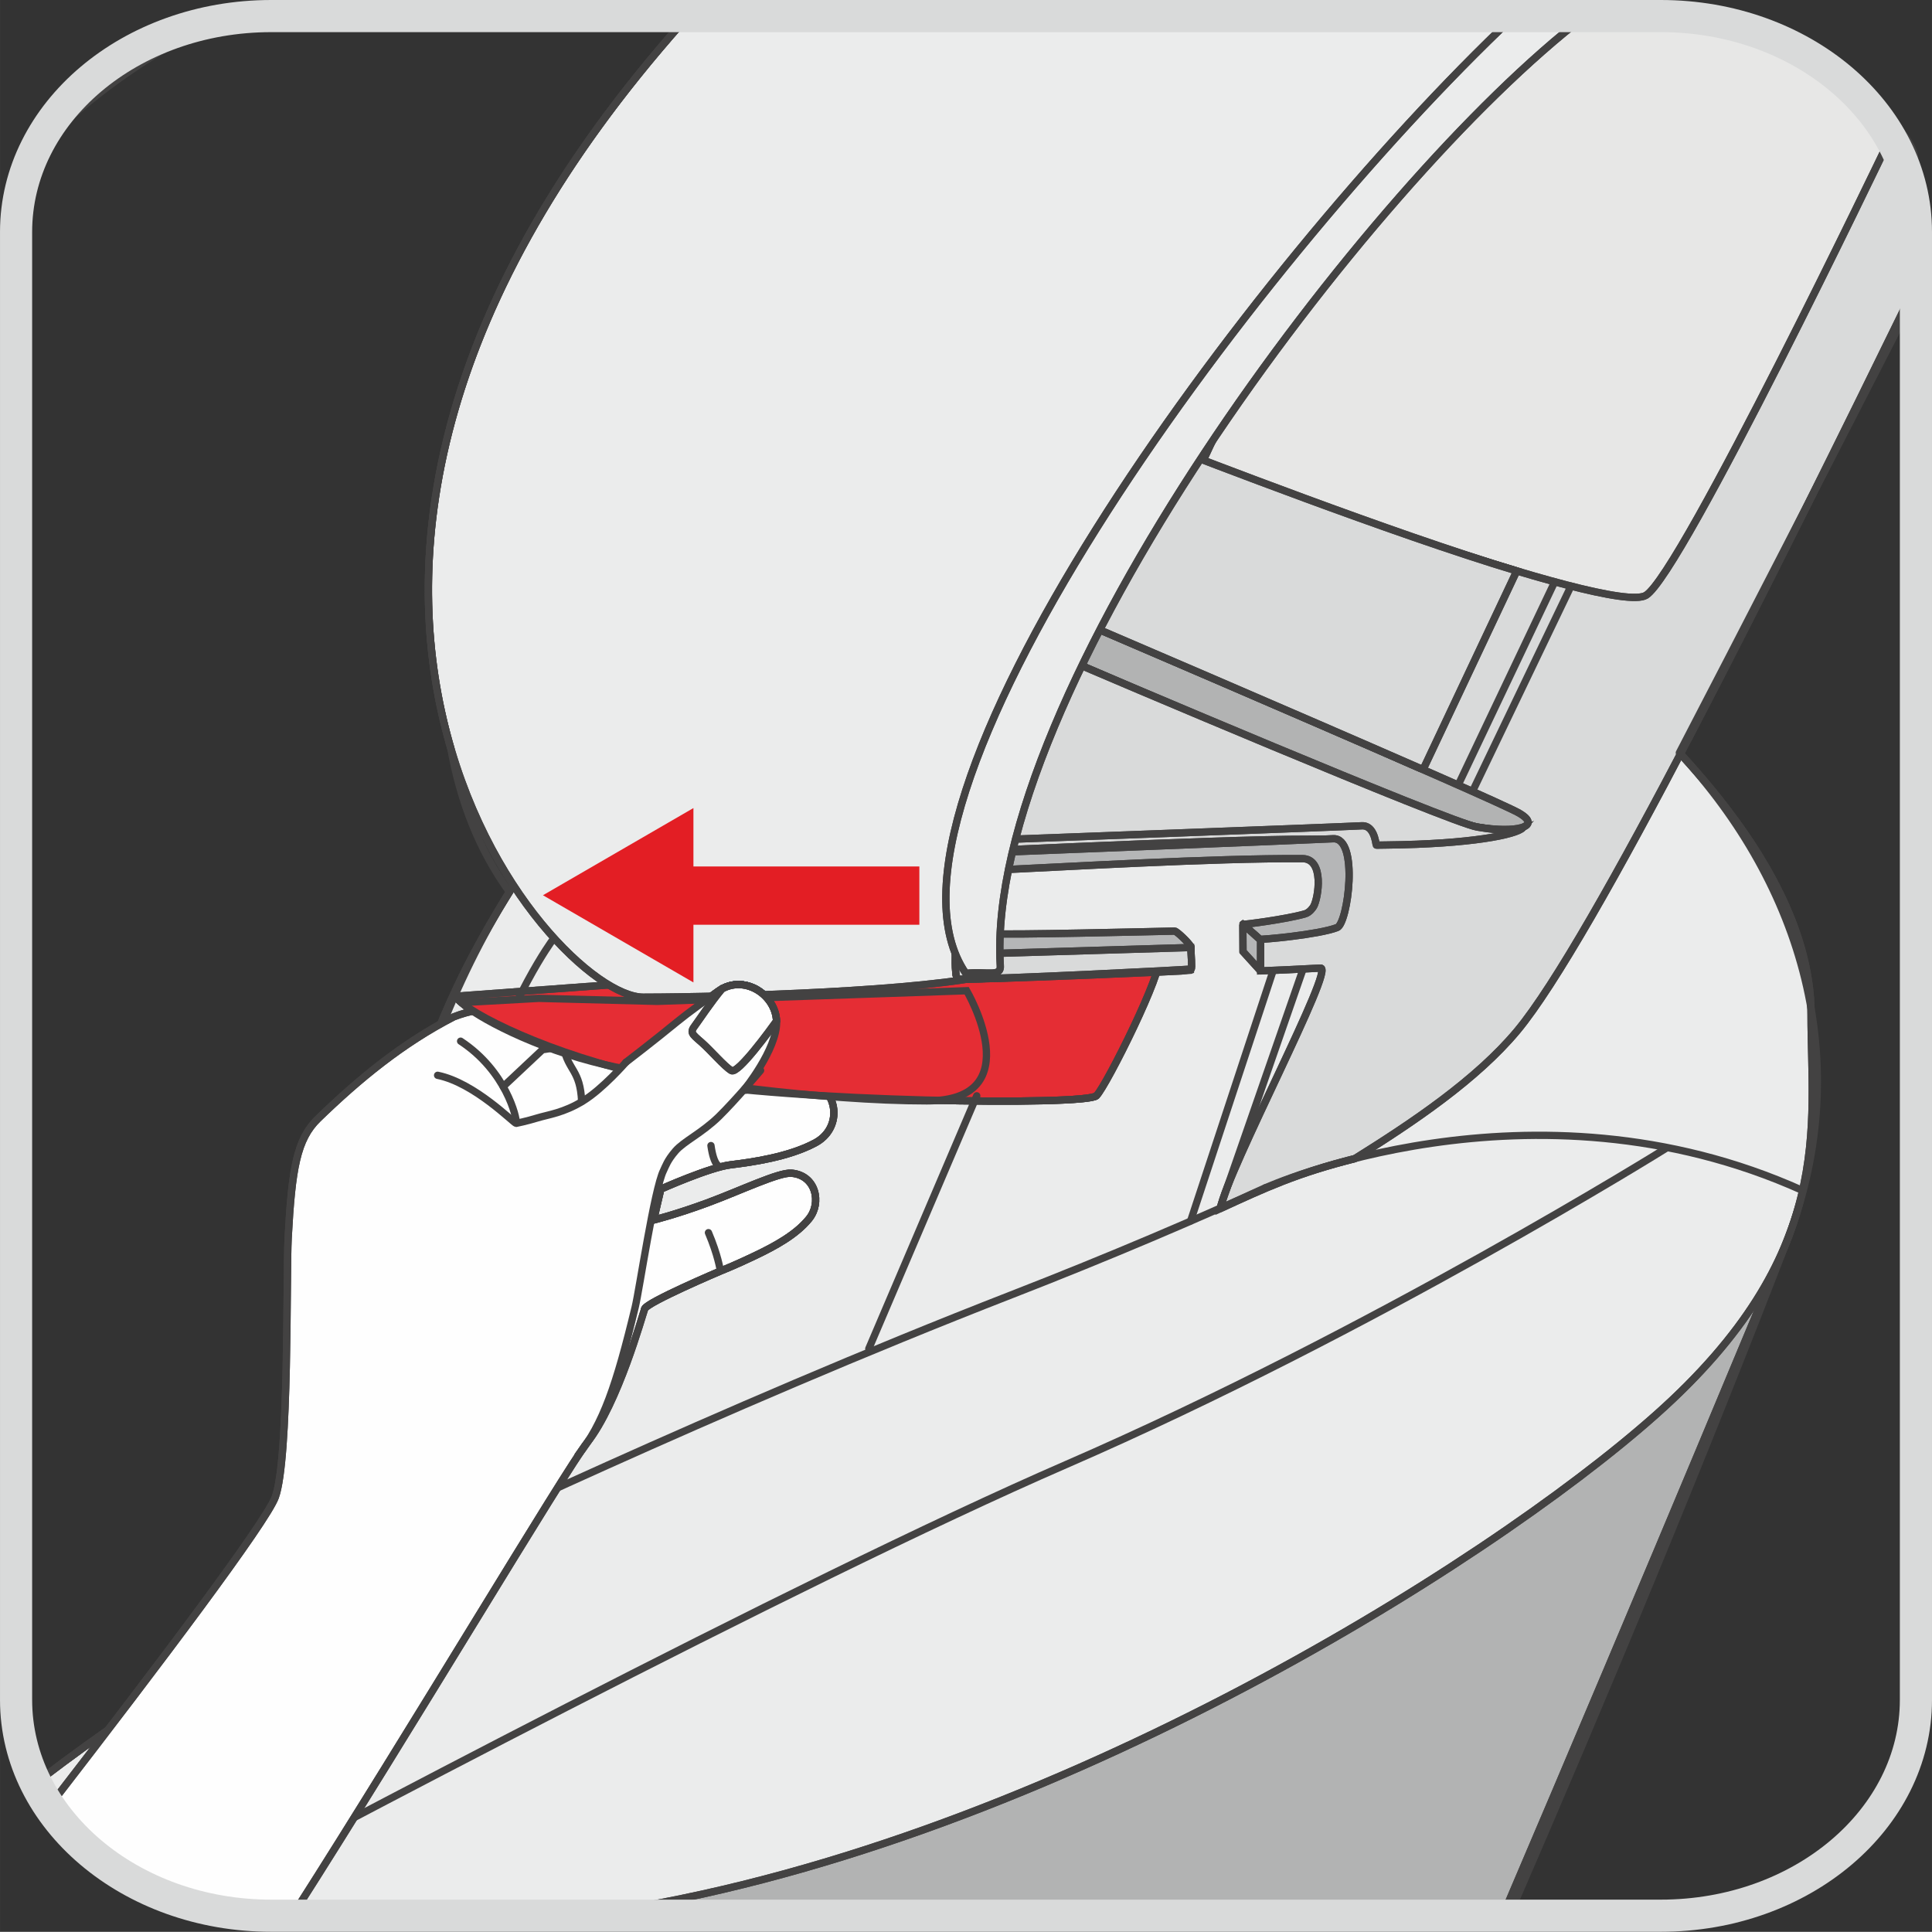 <?xml version="1.0" encoding="UTF-8"?>
<!DOCTYPE svg PUBLIC "-//W3C//DTD SVG 1.1//EN" "http://www.w3.org/Graphics/SVG/1.1/DTD/svg11.dtd">
<!-- Creator: CorelDRAW 2018 (64-Bit) -->
<svg xmlns="http://www.w3.org/2000/svg" xml:space="preserve" width="23.037mm" height="23.035mm" version="1.1" style="shape-rendering:geometricPrecision; text-rendering:geometricPrecision; image-rendering:optimizeQuality; fill-rule:evenodd; clip-rule:evenodd"
viewBox="0 0 370.28 370.25"
 xmlns:xlink="http://www.w3.org/1999/xlink">
 <rect x="0" y="0" width="370.28" height="370.25" fill="#333333" stroke="none"/>
 <defs>
  <style type="text/css">
   <![CDATA[
    .str4 {stroke:#E31E24;stroke-width:11.17;stroke-miterlimit:4}
    .str2 {stroke:#434242;stroke-width:1.4;stroke-miterlimit:10}
    .str0 {stroke:#434242;stroke-width:1.4;stroke-miterlimit:4}
    .str5 {stroke:#D9DADA;stroke-width:6.16;stroke-linecap:round;stroke-miterlimit:10}
    .str1 {stroke:#434242;stroke-width:1.4;stroke-linecap:round;stroke-linejoin:round;stroke-miterlimit:22.926}
    .str3 {stroke:#35A0DA;stroke-width:1.4;stroke-linecap:round;stroke-linejoin:round;stroke-miterlimit:22.926}
    .fil1 {fill:none}
    .fil9 {fill:none;fill-rule:nonzero}
    .fil6 {fill:#FEFEFE}
    .fil2 {fill:#EBECEC}
    .fil3 {fill:#D9DADA}
    .fil0 {fill:#B2B3B3}
    .fil4 {fill:#E52D34}
    .fil5 {fill:#E7E7E6}
    .fil7 {fill:#B5B6B7}
    .fil8 {fill:#E31E24;fill-rule:nonzero}
   ]]>
  </style>
 </defs>
 <g id="Слой_x0020_1">
  <path class="fil0" d="M342.82 236.89c0,0 -26.69,64.39 -55.16,131.03l-190.56 -1.44 14.01 -40.18 172.08 -72.74 59.63 -16.67z"/>
  <path class="fil1 str0" d="M342.82 236.96c0,0 -26.68,64.35 -55.13,130.96m-190.56 -1.44l13.99 -40.12 172.08 -72.74 59.63 -16.67"/>
  <path class="fil1 str1" d="M342.82 236.96c0,0 -26.68,64.35 -55.13,130.96m-190.56 -1.44l13.99 -40.12 172.08 -72.74 59.63 -16.67"/>
  <path class="fil2" d="M255.13 92.85c0,0 91.97,51.25 91.97,101.55 0,21.44 4.87,45.9 -29.69,76.65 -32.78,29.18 -119.46,83.42 -202.65,95.56l-70.86 -0.54c-20.94,-1.05 -31.06,-14.08 -35.6,-25.52 21.27,-16.23 49.38,-33.92 73.09,-43.63 0,0 -23.35,-55.18 10.71,-116.69 34.06,-61.52 88.08,-83.98 119.22,-87.4 31.15,-3.42 43.8,0.49 43.8,0z"/>
  <path class="fil1 str0" d="M255.13 92.92c0,0 91.97,51.25 91.97,101.55 0,21.44 4.86,45.9 -29.69,76.64 -32.73,29.14 -119.19,83.25 -202.26,95.51m-106.83 -26c21.27,-16.23 49.37,-33.91 73.08,-43.61 0,0 -23.35,-55.17 10.71,-116.68 34.06,-61.52 88.08,-83.97 119.21,-87.39 31.15,-3.42 43.81,0.49 43.81,0"/>
  <path class="fil1 str1" d="M255.13 92.92c0,0 91.97,51.25 91.97,101.55 0,21.44 4.86,45.9 -29.69,76.64 -32.73,29.14 -119.19,83.25 -202.26,95.51m-106.83 -26c21.27,-16.23 49.37,-33.91 73.08,-43.61 0,0 -23.35,-55.17 10.71,-116.68 34.06,-61.52 88.08,-83.97 119.21,-87.39 31.15,-3.42 43.81,0.49 43.81,0"/>
  <path class="fil3" d="M366.95 55.02c-27.08,55.42 -61.87,125.29 -76.14,142.44 -7.84,9.43 -20.13,17.66 -31.19,24.55 -10.98,2.75 -17.14,5.59 -25.75,9.57 1.55,-7.85 22.12,-46.43 19.2,-46.11 -2.49,0.14 -10.23,0.5 -11.48,0.54l0 -6.28c3.18,-0.55 14.93,-1.86 15.29,-3.16 1.27,-4.32 3.2,-14.58 -1.49,-15.6 -4.67,-1.01 -70.09,2.18 -70.09,2.18 -0.26,-4.57 -1.79,-5.73 8.6,-30.12 8.85,-20.81 69.54,-98.95 102.55,-129.91l30.56 -0.23c8.67,0 39.99,18.94 39.99,27.64l-0.05 24.48z"/>
  <path class="fil1 str0" d="M366.95 55.1c-27.08,55.42 -61.87,125.28 -76.14,142.43 -7.84,9.42 -20.14,17.66 -31.19,24.55 -10.98,2.75 -17.14,5.6 -25.75,9.57 1.55,-7.84 22.13,-46.42 19.21,-46.11 -2.5,0.15 -10.23,0.51 -11.48,0.54l0 -6.28c3.17,-0.55 14.93,-1.86 15.29,-3.16 1.27,-4.31 3.2,-14.58 -1.48,-15.6 -4.67,-1.01 -70.09,2.18 -70.09,2.18 -0.26,-4.57 -1.79,-5.73 8.6,-30.12 8.86,-20.83 69.64,-99.07 102.63,-129.98"/>
  <path class="fil1 str1" d="M366.95 55.1c-27.08,55.42 -61.87,125.28 -76.14,142.43 -7.84,9.42 -20.14,17.66 -31.19,24.55 -10.98,2.75 -17.14,5.6 -25.75,9.57 1.55,-7.84 22.13,-46.42 19.21,-46.11 -2.5,0.15 -10.23,0.51 -11.48,0.54l0 -6.28c3.17,-0.55 14.93,-1.86 15.29,-3.16 1.27,-4.31 3.2,-14.58 -1.48,-15.6 -4.67,-1.01 -70.09,2.18 -70.09,2.18 -0.26,-4.57 -1.79,-5.73 8.6,-30.12 8.86,-20.83 69.64,-99.07 102.63,-129.98"/>
  <path class="fil4" d="M87.35 190.86c1.15,2.73 19.26,12.1 41.54,16.14 22.86,4.15 79.29,4.88 81.24,2.93 1.94,-1.95 13.13,-24.4 11.91,-26.36 -0.39,-0.62 -2.39,-1.46 -4.95,-2.3l-129.75 9.58z"/>
  <path class="fil1 str0" d="M87.35 190.93c1.14,2.74 19.26,12.1 41.54,16.15 22.86,4.15 79.29,4.88 81.25,2.93 1.94,-1.95 13.13,-24.4 11.91,-26.36 -0.39,-0.63 -2.39,-1.46 -4.94,-2.3l-129.75 9.58"/>
  <path class="fil1 str1" d="M87.35 190.93c1.14,2.74 19.26,12.1 41.54,16.15 22.86,4.15 79.29,4.88 81.25,2.93 1.94,-1.95 13.13,-24.4 11.91,-26.36 -0.39,-0.63 -2.39,-1.46 -4.94,-2.3l-129.75 9.58z"/>
  <path class="fil5" d="M230.45 88.54c5.77,2.17 78.47,29.46 85.01,25.48 6.81,-4.15 45.98,-85.9 45.98,-85.9l1.41 -4.69c-8.81,-9.17 -29.12,-20.54 -35.84,-20.54l-29.78 0.23c-24.48,15.4 -51.9,52.6 -66.77,85.42z"/>
  <path class="fil1 str0" d="M230.45 88.62c5.78,2.18 78.47,29.47 85.01,25.48 6.81,-4.15 45.97,-85.89 45.97,-85.89l1.42 -4.74m-65.51 -20.33c-24.51,15.35 -52,52.62 -66.9,85.49"/>
  <path class="fil1 str1" d="M230.45 88.62c5.78,2.18 78.47,29.47 85.01,25.48 6.81,-4.15 45.97,-85.89 45.97,-85.89l1.42 -4.74m-65.51 -20.33c-24.51,15.35 -52,52.62 -66.9,85.49"/>
  <path class="fil0" d="M204.29 126.23c0,0 71.52,30.99 78.81,32.21 7.3,1.22 12.65,0 8.04,-2.68 -4.62,-2.69 -82.71,-36.12 -82.71,-36.12l-4.13 6.59z"/>
  <path class="fil1 str0" d="M204.3 126.29c0,0 71.52,30.99 78.81,32.21 7.3,1.23 12.65,0 8.03,-2.67 -4.62,-2.69 -82.71,-36.13 -82.71,-36.13l-4.13 6.59z"/>
  <path class="fil1 str1" d="M204.3 126.29c0,0 71.52,30.99 78.81,32.21 7.3,1.23 12.65,0 8.03,-2.67 -4.62,-2.69 -82.71,-36.13 -82.71,-36.13l-4.13 6.59z"/>
  <line class="fil1 str1" x1="297.92" y1="111.61" x2="279.7" y2= "149.97" />
  <line class="fil1 str1" x1="301.01" y1="112.5" x2="282.39" y2= "151.31" />
  <path class="fil3" d="M272.89 147.09l17.8 -37.74c-23.81,-7.12 -62.37,-22.14 -66.18,-23.56 -8.89,11.83 -10.62,25.49 -15.93,33.92 2.62,1.12 40.02,17.15 63.65,27.51l0.66 -0.12zm-70.9 -15.54c0.64,-1.46 1.53,-3.21 2.64,-5.18l-0.03 -0.01c-1.1,1.98 -1.98,3.73 -2.6,5.19z"/>
  <path class="fil1 str0" d="M272.9 147.16l17.8 -37.74c-23.81,-7.12 -62.37,-22.13 -66.18,-23.56 -8.89,11.83 -10.62,25.48 -15.93,33.92 2.62,1.12 40.02,17.15 63.65,27.5l0.66 -0.12z"/>
  <path class="fil1 str0" d="M202 131.62c0.63,-1.46 1.52,-3.2 2.64,-5.18l-0.03 -0.01c-1.1,1.98 -1.98,3.73 -2.6,5.19z"/>
  <path class="fil1 str1" d="M272.9 147.16l17.8 -37.74c-23.81,-7.12 -62.37,-22.13 -66.18,-23.56 -8.89,11.83 -10.62,25.48 -15.93,33.92 2.62,1.12 40.02,17.15 63.65,27.5l0.66 -0.12z"/>
  <path class="fil1 str1" d="M202 131.62c0.63,-1.46 1.52,-3.2 2.64,-5.18l-0.03 -0.01c-1.1,1.98 -1.98,3.73 -2.6,5.19z"/>
  <path class="fil1 str1" d="M36.3 365.09c20.9,-11.19 115.88,-61.74 168.07,-84.42 58.87,-25.59 114.91,-60.57 114.91,-60.57"/>
  <path class="fil1 str1" d="M81.4 296.99c0,0 55.97,-26.85 112.41,-48.82 18.97,-7.38 36.22,-14.78 48.67,-20.51"/>
  <path class="fil1 str1" d="M242.47 227.67c0,0 50.89,-23.01 103.03,0.51"/>
  <path class="fil2" d="M301.83 3.09c-36.43,26.38 -91.22,107.75 -99.97,128.74 -14.5,34.81 -9.22,54.2 -11.4,54.75 -13.05,3.31 -50.56,4.43 -67.19,4.46 -17.5,0.03 -87.22,-79.94 7.34,-186.65l171.22 -1.31z"/>
  <path class="fil1 str0" d="M301.95 3.09c-36.43,26.29 -91.33,107.8 -100.08,128.81 -14.51,34.81 -9.22,54.19 -11.4,54.75 -13.04,3.31 -50.55,4.44 -67.18,4.47 -17.51,0.03 -87.26,-79.98 7.41,-186.72"/>
  <path class="fil1 str1" d="M301.95 3.09c-36.43,26.29 -91.33,107.8 -100.08,128.81 -14.51,34.81 -9.22,54.19 -11.4,54.75 -13.04,3.31 -50.55,4.44 -67.18,4.47 -17.51,0.03 -87.26,-79.98 7.41,-186.72"/>
  <line class="fil1 str1" x1="243.95" y1="186.19" x2="228.19" y2= "234.01" />
  <path class="fil1 str1" d="M97.64 170.95c-5.84,-8.05 -9.44,-17.4 -11.25,-27.58 -9.84,-33.62 -5.71,-82.56 44.32,-138.97m236.23 52.35c-15.74,30.71 -33.8,65.85 -45.08,87.53 23.64,25.47 33.59,59.28 20.9,92.8 -16.41,42.56 -34.81,86.94 -53.88,130.86m-280.56 -27.31c20.11,-15.33 46.33,-31.95 69.15,-41.96 2.41,-1.06 3.23,-3.25 2.41,-5.47 -14.37,-38.87 -3.57,-88.23 17.76,-122.24"/>
  <line class="fil1 str1" x1="249.67" y1="185.93" x2="233.88" y2= "231.39" />
  <line class="fil1 str1" x1="187.2" y1="210.02" x2="166.51" y2= "258.49" />
  <path class="fil1 str1" d="M105.89 180.18c0,0 -32.31,43.42 -15.58,111.72"/>
  <path class="fil3" d="M263.77 161.91c-0.32,-2.22 -1.15,-3.81 -2.8,-3.71 -4.37,0.24 -67.36,2.59 -67.36,2.59 3.17,-17.07 5.15,-21.53 8.26,-28.94 0.65,-1.53 1.59,-3.37 2.78,-5.47 5.24,2.27 73.17,31.18 78.47,32.06 5.29,0.89 7.07,0.61 8.76,0.14 -1.21,1.33 -10.07,3.13 -26.07,3.3l-2.03 0.03z"/>
  <path class="fil1 str0" d="M263.77 161.98c-0.32,-2.23 -1.14,-3.81 -2.8,-3.71 -4.37,0.24 -67.36,2.59 -67.36,2.59 3.17,-17.07 5.15,-21.53 8.25,-28.94 0.64,-1.53 1.58,-3.37 2.78,-5.47 5.23,2.26 73.17,31.17 78.47,32.06 5.29,0.89 7.06,0.61 8.75,0.14 -1.21,1.33 -10.07,3.13 -26.06,3.3l-2.03 0.03"/>
  <path class="fil1 str1" d="M263.77 161.98c-0.32,-2.23 -1.14,-3.81 -2.8,-3.71 -4.37,0.24 -67.36,2.59 -67.36,2.59 3.17,-17.07 5.15,-21.53 8.25,-28.94 0.64,-1.53 1.58,-3.37 2.78,-5.47 5.23,2.26 73.17,31.17 78.47,32.06 5.29,0.89 7.06,0.61 8.75,0.14 -1.21,1.33 -10.07,3.13 -26.06,3.3l-2.03 0.03z"/>
  <path class="fil6" d="M148.83 195.82c0.05,5.25 -6.26,13.03 -6.26,13.03 0,0 2.6,-0.09 5.56,-0.62 2.79,-0.5 5.91,-1.49 8.08,-0.59 4.48,1.85 5.13,8.61 0,11.35 -5.14,2.74 -12.19,3.71 -16.21,4.19 -4.01,0.48 -13.36,4.65 -13.36,4.65 -0.5,2.3 -0.92,3.75 -1.35,5.91 0,0 4.28,-1.05 10.29,-3.28 6.4,-2.37 13.67,-5.88 16.11,-5.68 4.71,0.4 5.83,5.69 3.35,8.74 -2.48,3.05 -6.47,5.22 -10.31,7.05 -3.83,1.85 -6.71,2.98 -6.71,2.98 0,0 -13.99,5.94 -14.47,7.22 -0.48,1.28 -5.08,18.08 -11.02,25.64 -4.21,5.37 -34.31,55.92 -55.93,89.75l-12.69 -0.1c-18.27,-0.92 -28.31,-10.95 -33.58,-21.09 20.08,-26 40.67,-53.28 42.44,-58.12 2.69,-7.33 2.09,-42.52 2.47,-49.74 0.71,-13.23 1.67,-18.87 5.72,-22.8 7.88,-7.64 16.18,-14.46 26.03,-19.53 6.36,-2.43 8.87,-0.94 9.33,-0.47 0.72,0.72 4.92,3.18 7.96,4.55 3.04,1.36 15.67,4.65 15.67,4.65 0,0 5.76,-4.41 9.76,-7.7 2.27,-1.87 5.39,-4.08 7.9,-5.89 4.86,-3.52 11.17,0.64 11.22,5.89z"/>
  <path class="fil1 str2" d="M148.83 195.89c0.05,5.25 -6.26,13.03 -6.26,13.03 0,0 2.6,-0.09 5.56,-0.62 2.79,-0.5 5.91,-1.48 8.07,-0.59 4.48,1.85 5.14,8.61 0.01,11.35 -5.14,2.73 -12.19,3.7 -16.21,4.19 -4.01,0.48 -13.35,4.66 -13.35,4.66 -0.51,2.3 -0.92,3.75 -1.35,5.91 0,0 4.28,-1.06 10.29,-3.28 6.4,-2.37 13.67,-5.88 16.11,-5.68 4.7,0.4 5.83,5.69 3.35,8.74 -2.48,3.05 -6.47,5.22 -10.31,7.05 -3.83,1.85 -6.71,2.98 -6.71,2.98 0,0 -13.99,5.94 -14.47,7.22 -0.48,1.28 -5.08,18.08 -11.03,25.64 -4.2,5.36 -34.27,55.85 -55.89,89.69m-46.3 -21.15c20.08,-25.99 40.65,-53.26 42.42,-58.09 2.69,-7.34 2.09,-42.52 2.47,-49.73 0.71,-13.24 1.67,-18.88 5.72,-22.8 7.88,-7.64 16.18,-14.46 26.03,-19.53 6.36,-2.43 8.87,-0.94 9.34,-0.47 0.72,0.72 4.92,3.18 7.95,4.54 3.05,1.36 15.68,4.65 15.68,4.65 0,0 5.76,-4.41 9.75,-7.7 2.28,-1.87 5.4,-4.07 7.91,-5.89 4.86,-3.52 11.17,0.64 11.22,5.89"/>
  <path class="fil1 str1" d="M148.83 195.89c0.05,5.25 -6.26,13.03 -6.26,13.03 0,0 2.6,-0.09 5.56,-0.62 2.79,-0.5 5.91,-1.48 8.07,-0.59 4.48,1.85 5.14,8.61 0.01,11.35 -5.14,2.73 -12.19,3.7 -16.21,4.19 -4.01,0.48 -13.35,4.66 -13.35,4.66 -0.51,2.3 -0.92,3.75 -1.35,5.91 0,0 4.28,-1.06 10.29,-3.28 6.4,-2.37 13.67,-5.88 16.11,-5.68 4.7,0.4 5.83,5.69 3.35,8.74 -2.48,3.05 -6.47,5.22 -10.31,7.05 -3.83,1.85 -6.71,2.98 -6.71,2.98 0,0 -13.99,5.94 -14.47,7.22 -0.48,1.28 -5.08,18.08 -11.03,25.64 -4.2,5.36 -34.27,55.85 -55.89,89.69m-46.3 -21.15c20.08,-25.99 40.65,-53.26 42.42,-58.09 2.69,-7.34 2.09,-42.52 2.47,-49.73 0.71,-13.24 1.67,-18.88 5.72,-22.8 7.88,-7.64 16.18,-14.46 26.03,-19.53 6.36,-2.43 8.87,-0.94 9.34,-0.47 0.72,0.72 4.92,3.18 7.95,4.54 3.05,1.36 15.68,4.65 15.68,4.65 0,0 5.76,-4.41 9.75,-7.7 2.28,-1.87 5.4,-4.07 7.91,-5.89 4.86,-3.52 11.17,0.64 11.22,5.89"/>
  <path class="fil6" d="M138.4 189.45c4.67,-2.54 10.24,1.3 10.43,6.19 -1.04,1.46 -7.4,10.24 -8.65,9.5 -1.36,-0.8 -3.93,-3.85 -5.76,-5.45 -1.84,-1.61 -2.24,-1.85 -1.2,-3.22 0.7,-0.92 3,-4.41 5.18,-7.02z"/>
  <path class="fil1 str0" d="M138.4 189.51c4.66,-2.54 10.24,1.31 10.43,6.18 -1.04,1.46 -7.4,10.24 -8.65,9.5 -1.36,-0.8 -3.93,-3.85 -5.76,-5.45 -1.85,-1.61 -2.24,-1.85 -1.2,-3.21 0.7,-0.93 2.99,-4.41 5.17,-7.02z"/>
  <path class="fil1 str3" d="M138.4 189.51c4.66,-2.54 10.24,1.31 10.43,6.18 -1.04,1.46 -7.4,10.24 -8.65,9.5 -1.36,-0.8 -3.93,-3.85 -5.76,-5.45 -1.85,-1.61 -2.24,-1.85 -1.2,-3.21 0.7,-0.93 2.99,-4.41 5.17,-7.02z"/>
  <polyline class="fil1 str1" points="108.68,200.47 103.96,201.19 96.44,208.25 "/>
  <path class="fil1 str1" d="M98.93 215.14c0.15,-0.83 -1.92,-9.86 -10.65,-15.59"/>
  <path class="fil1 str1" d="M137.94 223.56c0,0 -1.12,0 -1.68,-4"/>
  <path class="fil7" d="M185.55 163.52c0,0 -3.25,14.18 -2.27,14.42 0.09,0.02 -0.62,9.67 0.36,9.67 7.2,0.02 44.12,-1.55 44.53,-1.7l0.09 -4.52c-0.47,-0.86 -2.75,-3.01 -3.12,-3.01 -2.92,0.05 -32.98,0.81 -35.47,0.48 -1.01,-0.14 -1.25,-1.42 -1.16,-5.38 0.14,-4.95 -0.19,-6.71 4.29,-6.91 10.43,-0.47 39.65,-2.2 56.82,-2.1 4.28,0.03 3.05,7.56 2.15,9.16 -0.05,0.1 -0.7,1.17 -1.68,1.45 -3.66,1.05 -12.03,2.1 -11.89,1.99l3.28 2.86c0.4,0.09 11.21,-0.87 14.79,-2.25 2.05,-0.78 4.24,-17.29 -0.78,-17.02 -4.55,0.25 -69.95,2.84 -69.95,2.84z"/>
  <path class="fil1 str0" d="M185.55 163.59c0,0 -3.25,14.18 -2.28,14.42 0.09,0.02 -0.62,9.67 0.36,9.67 7.2,0.02 44.12,-1.56 44.53,-1.7l0.09 -4.53c-0.47,-0.86 -2.75,-3 -3.12,-3 -2.92,0.05 -32.98,0.81 -35.47,0.48 -1.01,-0.14 -1.25,-1.42 -1.16,-5.37 0.14,-4.95 -0.19,-6.71 4.29,-6.9 10.43,-0.47 39.66,-2.2 56.83,-2.1 4.28,0.03 3.05,7.57 2.15,9.16 -0.05,0.1 -0.7,1.17 -1.68,1.44 -3.66,1.05 -12.03,2.11 -11.89,1.99l3.28 2.86c0.4,0.1 11.21,-0.86 14.8,-2.24 2.05,-0.78 4.24,-17.3 -0.78,-17.02 -4.55,0.25 -69.95,2.84 -69.95,2.84"/>
  <path class="fil1 str1" d="M185.55 163.59c0,0 -3.25,14.18 -2.28,14.42 0.09,0.02 -0.62,9.67 0.36,9.67 7.2,0.02 44.12,-1.56 44.53,-1.7l0.09 -4.53c-0.47,-0.86 -2.75,-3 -3.12,-3 -2.92,0.05 -32.98,0.81 -35.47,0.48 -1.01,-0.14 -1.25,-1.42 -1.16,-5.37 0.14,-4.95 -0.19,-6.71 4.29,-6.9 10.43,-0.47 39.66,-2.2 56.83,-2.1 4.28,0.03 3.05,7.57 2.15,9.16 -0.05,0.1 -0.7,1.17 -1.68,1.44 -3.66,1.05 -12.03,2.11 -11.89,1.99l3.28 2.86c0.4,0.1 11.21,-0.86 14.8,-2.24 2.05,-0.78 4.24,-17.3 -0.78,-17.02 -4.55,0.25 -69.95,2.84 -69.95,2.84z"/>
  <path class="fil1 str1" d="M111.48 211.13c-0.29,-6.16 -2.51,-5.79 -3.52,-10.51"/>
  <path class="fil3" d="M185.55 163.52c0,0 -3.25,14.18 -2.27,14.42 0.09,0.02 -0.63,9.66 0.36,9.66 7.19,0.02 44.24,-1.81 44.66,-1.96 0.22,-0.07 -0.03,-3.08 -0.08,-4.12l-37.43 1.14c-2.47,0.07 -4.46,-0.12 -5.02,-3.36 -0.69,-3.88 -0.66,-11.86 -0.13,-15.64l0.01 -0.14 -0.09 0z"/>
  <path class="fil1 str0" d="M185.55 163.59c0,0 -3.25,14.18 -2.28,14.42 0.09,0.02 -0.63,9.66 0.36,9.66 7.19,0.02 44.25,-1.81 44.66,-1.96 0.23,-0.06 -0.03,-3.07 -0.08,-4.11l-37.42 1.13c-2.47,0.07 -4.46,-0.12 -5.03,-3.36 -0.68,-3.87 -0.66,-11.86 -0.13,-15.64l0.01 -0.14 -0.09 0"/>
  <path class="fil1 str1" d="M185.55 163.59c0,0 -3.25,14.18 -2.28,14.42 0.09,0.02 -0.63,9.66 0.36,9.66 7.19,0.02 44.25,-1.81 44.66,-1.96 0.23,-0.06 -0.03,-3.07 -0.08,-4.11l-37.42 1.13c-2.47,0.07 -4.46,-0.12 -5.03,-3.36 -0.68,-3.87 -0.66,-11.86 -0.13,-15.64l0.01 -0.14 -0.09 0z"/>
  <path class="fil1 str1" d="M138.02 243.38c0,0 -0.4,-2.8 -2.24,-7.13"/>
  <path class="fil2" d="M303.73 3.08c-42.02,32.21 -115.05,130.37 -112.01,181.85 0.24,2.37 -2.46,1.13 -6.61,1.56 -21.61,-31.53 53.18,-134.35 104.94,-183.31l13.69 -0.1z"/>
  <path class="fil1 str0" d="M303.82 3.08c-42,32.13 -115.15,130.4 -112.11,181.91 0.24,2.37 -2.46,1.13 -6.61,1.56 -21.62,-31.54 53.26,-134.45 105.01,-183.36"/>
  <path class="fil1 str1" d="M303.82 3.08c-42,32.13 -115.15,130.4 -112.11,181.91 0.24,2.37 -2.46,1.13 -6.61,1.56 -21.62,-31.54 53.26,-134.45 105.01,-183.36"/>
  <path class="fil6" d="M138.4 189.45c4.67,-2.54 10.24,1.3 10.43,6.19 -1.04,1.46 -7.4,10.24 -8.65,9.5 -1.36,-0.8 -3.93,-3.85 -5.76,-5.45 -1.84,-1.61 -2.24,-1.85 -1.2,-3.22 0.7,-0.92 3,-4.41 5.18,-7.02z"/>
  <path class="fil1 str0" d="M138.4 189.51c4.66,-2.54 10.24,1.31 10.43,6.18 -1.04,1.46 -7.4,10.24 -8.65,9.5 -1.36,-0.8 -3.93,-3.85 -5.76,-5.45 -1.85,-1.61 -2.24,-1.85 -1.2,-3.21 0.7,-0.93 2.99,-4.41 5.17,-7.02z"/>
  <path class="fil1 str3" d="M138.4 189.51c4.66,-2.54 10.24,1.31 10.43,6.18 -1.04,1.46 -7.4,10.24 -8.65,9.5 -1.36,-0.8 -3.93,-3.85 -5.76,-5.45 -1.85,-1.61 -2.24,-1.85 -1.2,-3.21 0.7,-0.93 2.99,-4.41 5.17,-7.02z"/>
  <path class="fil1 str1" d="M119.95 203.6c0,0 5.76,-4.42 9.75,-7.71 2.28,-1.87 5.4,-4.07 7.91,-5.89 4.86,-3.51 11.18,0.64 11.23,5.89 0.05,5.26 -6.26,13.03 -6.26,13.03 0,0 2.59,-0.09 5.56,-0.62 2.79,-0.5 5.9,-1.48 8.08,-0.59 4.48,1.85 5.13,8.61 0,11.34 -5.13,2.74 -12.2,3.7 -16.21,4.19 -4.01,0.49 -13.36,4.66 -13.36,4.66 -0.52,2.31 -0.91,3.76 -1.35,5.91 0,0 4.28,-1.06 10.29,-3.28 6.4,-2.37 13.66,-5.88 16.1,-5.69 4.72,0.4 5.84,5.7 3.36,8.75 -2.48,3.04 -6.48,5.21 -10.31,7.06 -3.84,1.83 -6.72,2.97 -6.72,2.97 0,0 -13.99,5.92 -14.47,7.21"/>
  <path class="fil4" d="M88.45 192.09c2.7,2.6 14.03,8.8 27.55,11.91 13.51,3.12 41.63,6.92 61.65,6.93 20.01,0.01 7.62,-21.11 7.62,-21.11l-59.34 2.03 -22.69 -0.57 -14.79 0.82z"/>
  <path class="fil1 str0" d="M88.45 192.16c2.71,2.6 14.03,8.79 27.55,11.91 13.51,3.12 41.63,6.92 61.65,6.92 20.01,0.01 7.62,-21.11 7.62,-21.11l-59.34 2.04 -22.69 -0.58 -14.79 0.82z"/>
  <path class="fil1 str1" d="M88.09 191.85c3.79,3.51 20.58,11.56 40.8,15.23 22.86,4.15 79.3,4.88 81.24,2.92"/>
  <path class="fil6" d="M145.88 190.17c4.4,3.55 3.13,9.67 -1.54,16.29 -4.65,6.63 -14.47,13.63 -14.47,13.63 0,0 -17.6,-9.23 -15.68,-10.92 1.92,-1.69 9.53,-7.71 13.28,-11.53 3.75,-3.82 8.63,-6.56 10.16,-7.7 1.51,-1.15 6.33,-1.66 8.26,0.23z"/>
  <path class="fil6" d="M138.4 189.45c4.67,-2.54 10.24,1.3 10.43,6.19 -1.04,1.46 -7.4,10.24 -8.65,9.5 -1.36,-0.8 -3.93,-3.85 -5.76,-5.45 -1.84,-1.61 -2.24,-1.85 -1.2,-3.22 0.7,-0.92 3,-4.41 5.18,-7.02z"/>
  <path class="fil1 str2" d="M138.4 189.51c4.66,-2.54 10.24,1.31 10.43,6.18 -1.04,1.46 -7.4,10.24 -8.65,9.5 -1.36,-0.8 -3.93,-3.85 -5.76,-5.45 -1.85,-1.61 -2.24,-1.85 -1.2,-3.21 0.7,-0.93 2.99,-4.41 5.17,-7.02z"/>
  <path class="fil1 str1" d="M138.4 189.51c4.66,-2.54 10.24,1.31 10.43,6.18 -1.04,1.46 -7.4,10.24 -8.65,9.5 -1.36,-0.8 -3.93,-3.85 -5.76,-5.45 -1.85,-1.61 -2.24,-1.85 -1.2,-3.21 0.7,-0.93 2.99,-4.41 5.17,-7.02z"/>
  <path class="fil1 str1" d="M119.95 203.6c0,0 5.76,-4.42 9.75,-7.71 2.28,-1.87 5.4,-4.07 7.91,-5.89 4.86,-3.51 11.18,0.64 11.23,5.89 0.05,5.26 -6.26,13.03 -6.26,13.03"/>
  <path class="fil1 str1" d="M145.77 205.16c0,0 -4.72,5.62 -7.99,8.83 -3.28,3.2 -6.71,4.74 -8.31,6.59 -1.6,1.85 -1.91,2.96 -2.31,3.77 -1.76,3.52 -4.62,22.87 -5.42,26.17 -3.61,14.99 -6.14,22.38 -10.97,28.42"/>
  <path class="fil1 str1" d="M119.95 203.6c0,0 -4.39,5.05 -8.15,7.37 -3.76,2.33 -6.71,2.65 -8.8,3.29 -2.08,0.64 -4.08,1.04 -4.08,1.04 -0.5,-0.07 -7.94,-7.77 -15.05,-9.21"/>
  <path class="fil7" d="M241.59 186.02l-3.36 -3.7 -0.03 -5.24c0,-0.03 2.7,2.4 3.4,3.02l-0 5.91z"/>
  <path class="fil1 str0" d="M241.59 186.08l-3.36 -3.7 -0.03 -5.24c0,-0.03 2.7,2.4 3.4,3.03l-0.01 5.91"/>
  <path class="fil1 str1" d="M241.59 186.08l-3.36 -3.7 -0.03 -5.24c0,-0.03 2.7,2.4 3.4,3.03l-0.01 5.91z"/>
  <path class="fil1 str0" d="M42.28 5.14c-8.68,0 -39.98,23.27 -39.98,31.98l2.7 288.36c0,8.71 6.49,39.03 38.9,40.65l286.36 2.17c8.67,0 36.19,-25.43 36.19,-34.15l0.54 -303.54c0,-8.71 -31.31,-27.64 -39.97,-27.64l-284.73 2.17z"/>
  <line class="fil1 str4" x1="176.2" y1="171.65" x2="128.02" y2= "171.65" />
  <polygon class="fil8" points="132.9,154.87 104.06,171.58 132.9,188.29 "/>
  <path class="fil9 str5" d="M367.2 325.79c0,22.85 -21.89,41.37 -48.89,41.37l-266.34 0c-27,0 -48.89,-18.53 -48.89,-41.37l0 -281.34c0,-22.85 21.89,-41.37 48.89,-41.37l266.34 0c27,0 48.89,18.53 48.89,41.37l0 281.34z"/>
 </g>
</svg>
